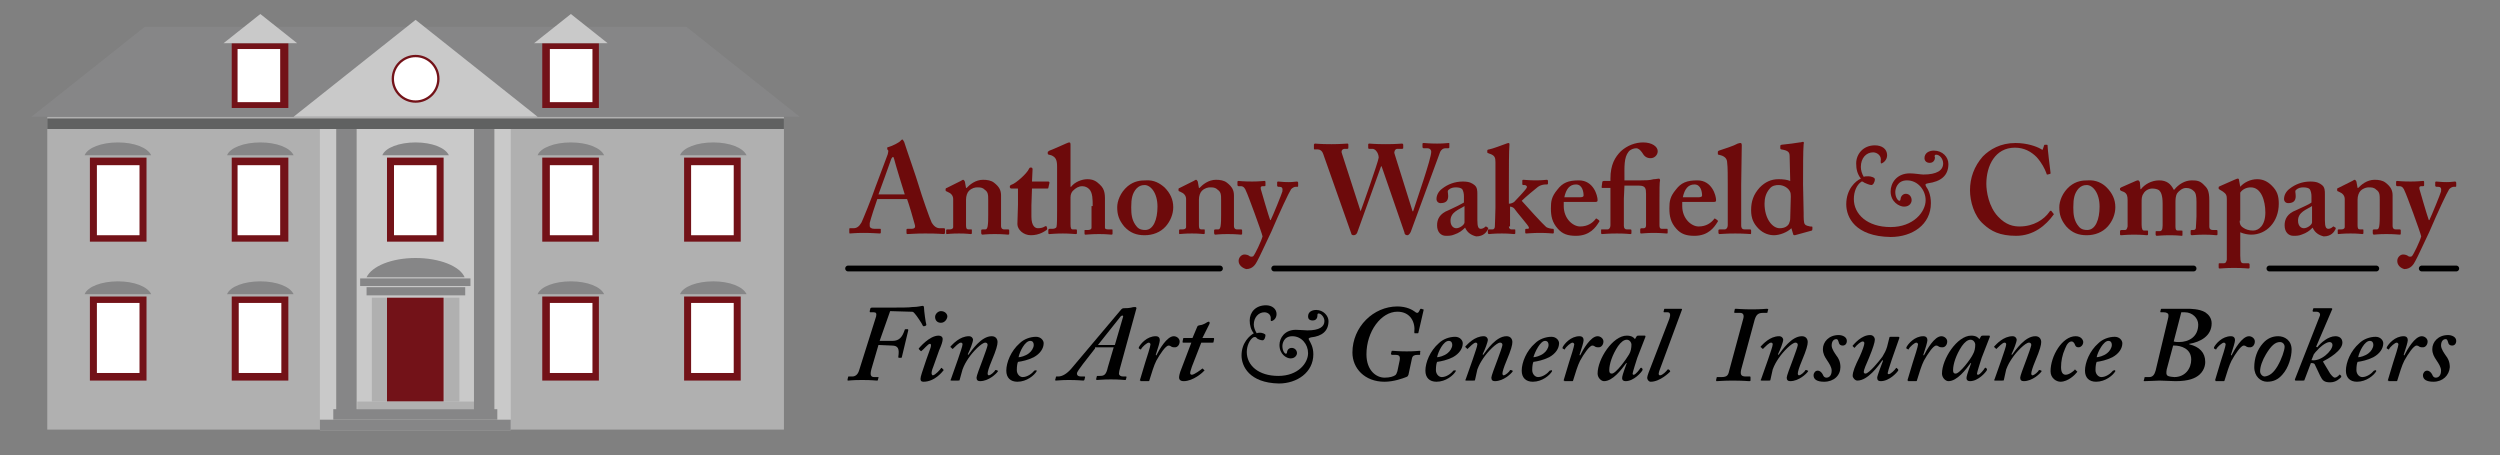 <svg xmlns="http://www.w3.org/2000/svg" xmlns:xlink="http://www.w3.org/1999/xlink" version="1.1" id="Layer_1" x="0px" y="0px" viewBox="0 0 428.3 78" style="enable-background:new 0 0 428.3 78;" xml:space="preserve"><rect x="0" y="0" width="428.3" height="78" fill="#808080" stroke="none"/> <style type="text/css"> .st0{fill:#B0B0B0;} .st1{fill:#C9C9C9;} .st2{fill:#868687;} .st3{fill:#731218;} .st4{fill:#FFFFFF;} .st5{fill:#606161;} .st6{fill:#6D0A0B;} .st7{enable-background:new ;} .st8{fill:none;stroke:#000000;stroke-linecap:round;stroke-miterlimit:10;} </style> <rect x="8.1" y="20" class="st0" width="126.2" height="53.6"></rect> <rect x="54.8" y="21" class="st1" width="32.7" height="52.7"></rect> <polygon class="st2" points="5.4,20 24.8,4.6 117.6,4.6 137,20 "></polygon> <polygon class="st1" points="92.1,20 50.3,20 71.2,3.4 "></polygon> <rect x="39.7" y="7.4" class="st3" width="9.7" height="11.1"></rect> <rect x="92.9" y="7.4" class="st3" width="9.7" height="11.1"></rect> <rect x="15.4" y="27" class="st3" width="9.7" height="14.4"></rect> <rect x="66.3" y="51" class="st3" width="9.7" height="17.8"></rect> <rect x="63.7" y="51" class="st0" width="2.6" height="17.8"></rect> <rect x="76.1" y="51" class="st0" width="2.6" height="17.8"></rect> <rect x="62.8" y="49.2" class="st2" width="16.9" height="1.4"></rect> <rect x="61.7" y="47.7" class="st2" width="18.9" height="1.3"></rect> <rect x="61.2" y="68.8" class="st0" width="20.1" height="1.3"></rect> <rect x="57.6" y="21.9" class="st2" width="3.5" height="48.7"></rect> <rect x="81.2" y="21.9" class="st2" width="3.5" height="48.7"></rect> <path class="st2" d="M79.6,47.5c-0.8-1.9-4.3-3.3-8.4-3.3s-7.5,1.4-8.4,3.3H79.6z"></path> <path class="st2" d="M50.3,26.6c-0.6-1.3-2.9-2.2-5.7-2.2c-2.8,0-5.2,0.9-5.7,2.2H50.3z"></path> <path class="st2" d="M25.9,26.6c-0.6-1.3-2.9-2.2-5.7-2.2s-5.2,0.9-5.7,2.2H25.9z"></path> <rect x="57.1" y="70.1" class="st2" width="28.1" height="1.8"></rect> <rect x="54.8" y="71.9" class="st2" width="32.7" height="1.8"></rect> <circle class="st3" cx="71.2" cy="13.5" r="4.1"></circle> <polygon class="st1" points="50.9,7.4 38.3,7.4 44.6,2.4 "></polygon> <polygon class="st1" points="104.1,7.4 91.5,7.4 97.8,2.4 "></polygon> <circle class="st4" cx="71.2" cy="13.5" r="3.7"></circle> <rect x="39.7" y="27" class="st3" width="9.7" height="14.4"></rect> <rect x="15.4" y="50.8" class="st3" width="9.7" height="14.4"></rect> <path class="st2" d="M50.3,50.4c-0.6-1.3-2.9-2.2-5.7-2.2c-2.8,0-5.2,0.9-5.7,2.2H50.3z"></path> <path class="st2" d="M25.9,50.4c-0.6-1.3-2.9-2.2-5.7-2.2s-5.2,0.9-5.7,2.2H25.9z"></path> <rect x="39.7" y="50.8" class="st3" width="9.7" height="14.4"></rect> <rect x="92.9" y="27" class="st3" width="9.7" height="14.4"></rect> <path class="st2" d="M127.9,26.6c-0.6-1.3-2.9-2.2-5.7-2.2c-2.8,0-5.2,0.9-5.7,2.2H127.9z"></path> <path class="st2" d="M103.5,26.6c-0.6-1.3-2.9-2.2-5.7-2.2s-5.2,0.9-5.7,2.2H103.5z"></path> <rect x="117.2" y="27" class="st3" width="9.7" height="14.4"></rect> <rect x="92.9" y="50.8" class="st3" width="9.7" height="14.4"></rect> <path class="st2" d="M127.9,50.4c-0.6-1.3-2.9-2.2-5.7-2.2c-2.8,0-5.2,0.9-5.7,2.2H127.9z"></path> <path class="st2" d="M103.5,50.4c-0.6-1.3-2.9-2.2-5.7-2.2s-5.2,0.9-5.7,2.2H103.5z"></path> <rect x="117.2" y="50.8" class="st3" width="9.7" height="14.4"></rect> <path class="st2" d="M76.9,26.6c-0.6-1.3-2.9-2.2-5.7-2.2s-5.2,0.9-5.7,2.2H76.9z"></path> <rect x="66.3" y="27" class="st3" width="9.7" height="14.4"></rect> <rect x="8.1" y="20.3" class="st5" width="126.2" height="1.8"></rect> <rect x="16.6" y="28.3" class="st4" width="7.3" height="12"></rect> <rect x="40.7" y="28.3" class="st4" width="7.3" height="12"></rect> <rect x="67.5" y="28.3" class="st4" width="7.3" height="12"></rect> <rect x="94.2" y="28.3" class="st4" width="7.3" height="12"></rect> <rect x="118.4" y="28.3" class="st4" width="7.3" height="12"></rect> <rect x="118.4" y="51.9" class="st4" width="7.3" height="12"></rect> <rect x="94.2" y="51.9" class="st4" width="7.3" height="12"></rect> <rect x="40.9" y="51.9" class="st4" width="7.3" height="12"></rect> <rect x="16.6" y="51.9" class="st4" width="7.3" height="12"></rect> <rect x="40.7" y="8.4" class="st4" width="7.3" height="9.1"></rect> <rect x="94.2" y="8.4" class="st4" width="7.3" height="9.1"></rect> <path class="st6" d="M150.3,34.1c-0.2,0.5-1.2,3.6-1.3,4.1c0,0.2,0,0.3,0,0.5c0,0.3,0.3,0.5,0.8,0.5h0.9c0.2,0,0.2,0,0.2,0.1v0.5 c0,0.1,0,0.2-0.2,0.2c-0.3,0-1.2-0.1-2.7-0.1c-1.6,0-2.1,0.1-2.4,0.1c-0.1,0-0.1-0.1-0.1-0.3v-0.4c0-0.1,0-0.2,0.1-0.2h0.6 c0.6,0,1-0.3,1.4-1c0.2-0.4,1.8-4.3,2.4-6.1l2.1-5.6c0-0.2,0.2-0.6,0-0.7c-0.1-0.1-0.1-0.2-0.1-0.3c0-0.1,0-0.2,0.2-0.2 c0.7-0.2,1.9-0.8,2.1-1.1c0.1-0.1,0.2-0.2,0.3-0.2s0.2,0.3,0.3,0.4c0.4,1.3,2.1,6.1,2.5,7.5c0.5,1.7,1.9,5.7,2.2,6.3 c0.4,0.7,0.9,1,1.4,1h0.7c0.1,0,0.2,0,0.2,0.2v0.5c0,0.1,0,0.3-0.2,0.3c-0.4,0-0.8-0.1-3.2-0.1c-1.8,0-2.5,0.1-3,0.1 c-0.2,0-0.2-0.1-0.2-0.3v-0.4c0-0.1,0-0.2,0.2-0.2h0.6c0.6,0,0.8-0.2,0.6-0.8c-0.2-0.8-1-3.5-1.3-4.3 C155.4,34.1,150.3,34.1,150.3,34.1z M155,33.3c-0.2-0.6-1.7-5.5-1.8-6c-0.1-0.3-0.1-0.4-0.2-0.4c-0.1,0-0.2,0.1-0.3,0.3 c-0.1,0.3-2,5.6-2.2,6.1H155z M164.6,31c0.2-0.1,0.3-0.2,0.4-0.2c0.1,0,0.2,0.1,0.3,0.3l0.2,1.1h0.1c0.3-0.3,0.6-0.6,1.1-0.9 s1.1-0.5,1.7-0.5c0.7,0,1.4,0.1,1.9,0.5c0.9,0.7,1.2,1.3,1.2,2.2v3.1c0,0.7,0,1.6,0,2.1s0.3,0.6,0.5,0.6h0.6c0.2,0,0.3,0,0.3,0.2V40 c0,0.1,0,0.2-0.2,0.2s-0.8-0.1-2.3-0.1c-1.3,0-2,0.1-2.1,0.1s-0.2-0.1-0.2-0.3v-0.4c0-0.1,0-0.2,0.3-0.2h0.4c0.2,0,0.3-0.1,0.4-0.5 c0.1-0.6,0.1-1.2,0.1-2v-2.5c0-0.9,0-1.4-0.6-1.8c-0.4-0.4-0.8-0.4-1.3-0.4c-0.3,0-0.9,0.1-1.4,0.6c-0.3,0.3-0.5,0.9-0.5,1.5v4.4 c0,0.5,0.1,0.7,0.4,0.7h0.4c0.2,0,0.2,0,0.2,0.2v0.4c0,0.1,0,0.2-0.2,0.2s-0.7-0.1-2-0.1s-2,0.1-2.1,0.1s-0.1-0.1-0.1-0.2v-0.4 c0-0.1,0-0.2,0.2-0.2h0.4c0.3,0,0.6-0.1,0.6-0.4v-4.8c0-0.6-0.4-1-0.9-1.2l-0.2-0.1c-0.1,0-0.2-0.1-0.2-0.2v-0.2 c0-0.1,0.1-0.2,0.2-0.2L164.6,31z M173.3,32.3c-0.2,0-0.3-0.1-0.3-0.3s0.1-0.3,0.4-0.4c0.6-0.2,2.5-1.8,2.9-2.7 c0.1-0.2,0.2-0.2,0.3-0.2c0.2,0,0.3,0.1,0.3,0.3l-0.1,2.1h2.8c0.1,0,0.2,0.1,0.2,0.2l-0.2,0.9c0,0.1-0.1,0.1-0.2,0.1h-2.6 c0,0.9-0.1,1.9-0.1,2.9v1.9c0,1.7,0.7,2,1.1,2c0.5,0,0.9-0.1,1.2-0.3c0.2-0.1,0.2-0.1,0.3,0l0.1,0.3c0,0.1,0,0.2-0.1,0.3 c-0.3,0.2-1.2,0.9-2.7,0.9c-1.3,0-2.3-1-2.3-1.9c0-0.8,0.1-2.5,0.1-3.3v-2.8C174.4,32.3,173.3,32.3,173.3,32.3z M187.2,35.3 c0-1.1,0-2.3-0.6-2.9c-0.3-0.3-0.7-0.5-1.2-0.5c-0.6,0-1.1,0.3-1.6,0.8c-0.2,0.2-0.4,0.6-0.4,1.1v4.6c0,0.7,0.1,0.9,0.4,0.9h0.5 c0.1,0,0.2,0,0.2,0.2v0.4c0,0.1,0,0.2-0.2,0.2s-1.1-0.1-2.2-0.1c-1.3,0-2.1,0.1-2.3,0.1c-0.1,0-0.2,0-0.2-0.2v-0.5 c0-0.1,0.1-0.2,0.2-0.2h0.5c0.3,0,0.6-0.1,0.7-0.3c0.1-0.4,0.1-1.7,0.1-2.7v-7.7c0-1.2-0.3-1.6-1-1.9l-0.4-0.1 c-0.1,0-0.2-0.1-0.2-0.2v-0.2c0-0.1,0-0.1,0.3-0.3c0.6-0.2,2.1-0.9,2.8-1.2c0.3-0.1,0.4-0.2,0.6-0.2c0.2,0,0.2,0.2,0.2,0.5 c0,0.4,0,4.7,0,5.8V32h0.1c0.6-0.8,1.8-1.3,2.8-1.3c0.9,0,1.5,0.3,2.1,0.9c1,0.9,0.9,1.9,0.9,3.2V39c0,0.3,0.4,0.3,0.7,0.3h0.4 c0.2,0,0.2,0,0.2,0.2V40c0,0.1,0,0.2-0.2,0.2s-0.8-0.1-2.1-0.1s-2.1,0.1-2.3,0.1c-0.1,0-0.2,0-0.2-0.2v-0.5c0-0.1,0-0.1,0.2-0.1h0.4 c0.3,0,0.6-0.1,0.6-0.4c0-0.3,0-1.4,0-2.1v-1.6H187.2z M199.5,32.1c1,1,1.5,2.1,1.5,3.4c0,1.2-0.5,2.4-1.3,3.3 c-0.9,1-2.2,1.5-3.6,1.5c-1.4,0-2.5-0.4-3.5-1.5c-0.9-1.1-1.2-2-1.2-3.3c0-1,0.5-2.5,1.8-3.6c1.1-0.9,2.2-1,3.1-1 C197.7,30.8,198.7,31.4,199.5,32.1z M198.3,35.4c0-2.4-1.2-3.7-2.2-3.7c-0.6,0-1,0.2-1.4,0.6c-0.7,0.8-0.9,1.7-0.9,3.2 c0,1.2,0.1,2.1,0.7,3c0.4,0.6,0.8,0.9,1.7,0.9C197.6,39.4,198.3,37.6,198.3,35.4z M204.5,31c0.2-0.1,0.3-0.2,0.4-0.2 s0.2,0.1,0.3,0.3l0.2,1.1h0.1c0.3-0.3,0.6-0.6,1.1-0.9s1.1-0.5,1.7-0.5c0.7,0,1.4,0.1,1.9,0.5c0.9,0.7,1.2,1.3,1.2,2.2v3.1 c0,0.7,0,1.6,0,2.1s0.3,0.6,0.5,0.6h0.6c0.2,0,0.3,0,0.3,0.2V40c0,0.1,0,0.2-0.2,0.2s-0.8-0.1-2.3-0.1c-1.3,0-2,0.1-2.1,0.1 s-0.2-0.1-0.2-0.3v-0.4c0-0.1,0-0.2,0.3-0.2h0.4c0.2,0,0.3-0.1,0.4-0.5c0.1-0.6,0.1-1.2,0.1-2v-2.5c0-0.9,0-1.4-0.6-1.8 c-0.4-0.4-0.8-0.4-1.3-0.4c-0.3,0-0.9,0.1-1.4,0.6c-0.3,0.3-0.5,0.9-0.5,1.5v4.4c0,0.5,0.1,0.7,0.4,0.7h0.4c0.2,0,0.2,0,0.2,0.2v0.4 c0,0.1,0,0.2-0.2,0.2s-0.7-0.1-2-0.1s-2,0.1-2.1,0.1S202,40,202,39.9v-0.4c0-0.1,0-0.2,0.2-0.2h0.4c0.3,0,0.6-0.1,0.6-0.4v-4.8 c0-0.6-0.4-1-0.9-1.2l-0.2-0.1c-0.1,0-0.2-0.1-0.2-0.2v-0.2c0-0.1,0.1-0.2,0.2-0.2L204.5,31z M212.2,44.7c0-0.6,0.5-1.1,1-1.1 c0.3,0,0.7,0.1,0.9,0.3c0.2,0.1,0.4,0.1,0.6,0c0.3-0.3,1.4-2.6,1.6-3.4c-0.1-0.6-2.6-7.4-2.8-7.7c-0.2-0.6-0.5-0.9-0.9-0.9h-0.4 c-0.1,0-0.2-0.1-0.2-0.2v-0.5c0-0.1,0-0.2,0.2-0.2s0.7,0.1,2.3,0.1c1.2,0,1.9-0.1,2.1-0.1c0.1,0,0.2,0,0.2,0.2v0.5 c0,0.1,0,0.2-0.2,0.2h-0.3c-0.2,0-0.4,0.1-0.3,0.5c0.1,0.4,1.4,4.8,1.6,5.3h0.1c0.4-0.8,1.9-4.5,2-4.9c0.1-0.6-0.1-0.8-0.5-0.8H219 c-0.1,0-0.2-0.1-0.2-0.2v-0.5c0-0.1,0-0.2,0.2-0.2c0.3,0,0.7,0.1,1.8,0.1c0.7,0,1.2-0.1,1.4-0.1c0.1,0,0.2,0.1,0.2,0.2v0.5 c0,0.1,0,0.2-0.1,0.2H222c-0.2,0-0.5,0.1-0.8,0.4c-0.4,0.6-1.9,3.8-3.4,7.3c-1.1,2.3-2,4.3-2.4,5c-0.3,0.6-0.8,1.4-1.9,1.4 C212.8,45.9,212.2,45.4,212.2,44.7z M226.7,26.4c-0.2-0.6-0.6-0.8-0.9-0.8h-0.6c-0.1,0-0.1-0.1-0.1-0.2v-0.6c0-0.1,0.1-0.2,0.2-0.2 c0.2,0,0.8,0.1,2.8,0.1c1.5,0,2.5-0.1,2.7-0.1c0.1,0,0.2,0,0.2,0.2v0.5c0,0.1,0,0.2-0.2,0.2h-0.4c-0.4,0-0.7,0.3-0.5,0.8l3.2,9.9 l0,0c0.2-0.5,3-8.4,3.1-9.2c0-0.4-0.2-0.9-0.4-1.1c-0.2-0.3-0.5-0.4-0.7-0.4h-0.5c-0.1,0-0.2,0-0.2-0.2v-0.5c0-0.1,0-0.2,0.2-0.2 s0.9,0.1,2.8,0.1c1.8,0,2.6-0.1,2.8-0.1c0.1,0,0.2,0.1,0.2,0.2v0.5c0,0.1,0,0.2-0.2,0.2h-0.8c-0.4,0-0.6,0.5-0.5,0.8l3.1,9.9h0.1 c0.6-1.9,3.1-9,3.1-10.2c0-0.3-0.2-0.6-0.7-0.6h-0.6c-0.1,0-0.2-0.1-0.2-0.2v-0.5c0-0.1,0-0.2,0.2-0.2s0.9,0.1,2.3,0.1 c1.2,0,1.8-0.1,2-0.1c0.1,0,0.1,0,0.1,0.1v0.6c0,0.1,0,0.2-0.2,0.2h-0.5c-0.3,0-0.7,0.2-0.9,0.7s-4.6,12.5-5,13.6 c-0.1,0.2-0.3,0.6-0.6,0.6s-0.5-0.2-0.5-0.5l-3.9-11.3h-0.1c-0.2,0.6-4,11.1-4.1,11.4c-0.1,0.2-0.3,0.4-0.6,0.4 c-0.2,0-0.4-0.1-0.4-0.3L226.7,26.4z M251,39c-0.5,0.5-1,0.9-1.9,1.2c-0.5,0.2-0.9,0.2-1.4,0.2c-0.8,0-1.5-0.6-1.5-1.8 c0-1,0.4-2,2-2.6c1.3-0.6,2.1-1,2.6-1.3v-1.1c0-0.4-0.1-0.9-0.3-1.2c-0.2-0.2-0.6-0.3-1.1-0.3c-0.4,0-0.9,0.1-1.2,0.4 c-0.3,0.2-0.1,0.5-0.1,1.1c0,0.8-0.4,1.2-1.3,1.2c-0.4,0-0.7-0.3-0.7-0.7c0-0.6,0.3-1.3,1-1.8c0.9-0.7,2.1-1.2,3.5-1.2 c1.2,0,1.6,0.3,2,0.6c0.5,0.4,0.5,1,0.5,1.6v3.4v1c0,1.2,0.2,1.5,0.6,1.5c0.3,0,0.6-0.2,0.7-0.3s0.1-0.1,0.2-0.1l0.3,0.2 c0.1,0,0.1,0.1,0,0.3c-0.2,0.4-0.7,1.2-2,1.2C252.1,40.3,251.4,39.9,251,39L251,39z M250.9,35.3c-0.9,0.6-2.4,1-2.4,2.5 c0,0.9,0.5,1.3,1,1.3c0.6,0,1.4-0.6,1.4-1V35.3z M258.5,38.8c0,0.3,0.2,0.5,0.4,0.5h0.5c0.2,0,0.2,0,0.2,0.2v0.4 c0,0.1,0,0.2-0.2,0.2s-0.9-0.1-2.1-0.1c-1.4,0-2.1,0.1-2.2,0.1s-0.2-0.1-0.2-0.2v-0.4c0-0.1,0-0.2,0.2-0.2h0.6 c0.3,0,0.4-0.3,0.4-0.5c0-0.4,0.1-2.3,0.1-3.2v-7.8c0-0.8-0.1-1.2-1.1-1.5c-0.2-0.1-0.3-0.1-0.3-0.2v-0.3c0-0.1,0.1-0.2,0.3-0.2 c0.6-0.1,2.4-0.8,2.7-0.9c0.3-0.1,0.5-0.2,0.6-0.2c0.2,0,0.2,0.1,0.2,0.3c-0.1,1-0.1,4.2-0.1,6.8v3.3c0.3,0,0.6-0.1,0.9-0.3 c0.5-0.5,1.7-1.8,2-2.2c0.1-0.1,0.2-0.3,0.2-0.4s-0.2-0.3-0.4-0.3H261c-0.1,0-0.2,0-0.2-0.2V31c0-0.1,0-0.2,0.2-0.2s0.9,0.1,2.1,0.1 s1.7-0.1,1.9-0.1c0.1,0,0.2,0.1,0.2,0.2v0.4c0,0.1,0,0.2-0.2,0.2h-0.2c-0.3,0-0.9,0.1-1.3,0.4c-0.4,0.3-2.2,1.8-2.8,2.4 c0.6,0.7,3.7,4.1,4.2,4.5c0.3,0.2,0.9,0.3,1.1,0.3c0.1,0,0.2,0,0.2,0.2v0.4c0,0.1,0,0.2-0.2,0.2s-0.8-0.1-2.2-0.1 c-1.2,0-2.1,0.1-2.3,0.1c-0.1,0-0.2,0-0.2-0.2v-0.4c0-0.1,0-0.2,0.2-0.2h0.2c0.2,0,0.3-0.1,0.2-0.3c0-0.2-2.1-2.6-2.5-3.2 c-0.2-0.2-0.5-0.3-0.7-0.3v3.4H258.5z M267.9,35.3c0,2.2,1.6,3.5,2.8,3.5c1.3,0,2.1-0.6,2.6-1.2c0.1-0.2,0.2-0.2,0.3-0.1l0.3,0.2 c0.1,0.1,0.2,0.2,0,0.4c-0.5,0.8-1.5,2.3-3.9,2.3c-1.4,0-2.3-0.3-3.1-1.2c-1-1.1-1.2-2.2-1.2-3.5c0-1.2,0.1-2,1.1-3.2 c0.9-1.2,1.9-1.6,3.7-1.6c2.5,0,3.2,2.6,3.2,3.4c0,0.3-0.2,0.3-0.6,0.3h-5.2L267.9,35.3L267.9,35.3z M270.6,33.8 c0.5,0,0.7-0.1,0.7-0.3c0-0.6-0.2-1.9-1.3-1.9c-1.1,0-1.7,0.8-2,2.2H270.6z M278.2,34c0,2.5,0,4.1,0,4.7c0,0.4,0.2,0.6,0.5,0.6h0.5 c0.2,0,0.3,0,0.3,0.2v0.4c0,0.1,0,0.2-0.2,0.2S278.5,40,277,40c-1.4,0-2.4,0.1-2.5,0.1s-0.2,0-0.2-0.2v-0.5c0-0.1,0-0.1,0.2-0.1h0.9 c0.3,0,0.5-0.3,0.5-0.7v-6.4h-1.4c-0.1,0-0.1,0-0.1-0.2l0.1-0.8c0-0.1,0.1-0.2,0.3-0.2h1.1v-0.4c0-2.4,0.8-3.7,1.8-4.7 c1.1-1,2.5-1.5,3.8-1.5c1.5,0,2.5,0.7,2.5,1.5c0,0.7-0.6,1.2-1.2,1.2c-0.7,0-1.1-0.3-1.5-1c-0.3-0.4-0.6-0.7-1-0.7s-1,0.2-1.3,0.6 c-0.8,1-0.7,2.6-0.7,4.5v0.4h2.9c0.7,0,1.4,0,2.1-0.2c0.4,0,0.7-0.1,0.9-0.1c0.1,0,0.2,0.1,0.2,0.3c-0.1,0.3-0.1,1.7-0.1,3.5v4.2 c0,0.4,0.1,0.6,0.4,0.6h0.8c0.2,0,0.2,0,0.2,0.2v0.4c0,0.2,0,0.2-0.2,0.2s-0.9-0.1-2.2-0.1c-1.2,0-1.9,0.1-2.1,0.1 c-0.1,0-0.2,0-0.2-0.2v-0.5c0-0.1,0.1-0.2,0.2-0.2h0.4c0.2,0,0.4-0.1,0.4-0.5c0-0.3,0-1.5,0-1.9v-3.5c0-0.9-0.1-1.4-1.2-1.4h-2.5 L278.2,34L278.2,34z M288.2,35.3c0,2.2,1.6,3.5,2.8,3.5c1.3,0,2.1-0.6,2.6-1.2c0.1-0.2,0.2-0.2,0.3-0.1l0.3,0.2 c0.1,0.1,0.2,0.2,0,0.4c-0.5,0.8-1.5,2.3-3.9,2.3c-1.4,0-2.3-0.3-3.1-1.2c-1-1.1-1.2-2.2-1.2-3.5c0-1.2,0.1-2,1.1-3.2 c0.9-1.2,1.9-1.6,3.7-1.6c2.5,0,3.2,2.6,3.2,3.4c0,0.3-0.2,0.3-0.6,0.3h-5.2L288.2,35.3L288.2,35.3z M290.9,33.8 c0.5,0,0.7-0.1,0.7-0.3c0-0.6-0.2-1.9-1.3-1.9c-1.1,0-1.7,0.8-2,2.2H290.9z M295.9,27.9c0-0.7-0.4-1.1-1.1-1.3l-0.4-0.1 c-0.1,0-0.1-0.1-0.1-0.2V26c0,0,0-0.1,0.2-0.2c0.9-0.3,2.5-0.8,3.2-1.2c0.3-0.1,0.4-0.1,0.5-0.1s0.2,0.1,0.2,0.4 c0,1.2-0.1,5.6-0.1,6.8v3.1c0,1,0,3.2,0,3.8c0,0.4,0.1,0.7,0.6,0.7h0.8c0.2,0,0.3,0,0.3,0.2v0.4c0,0.1,0,0.2-0.1,0.2 c-0.2,0-1.1-0.1-2.6-0.1c-1.6,0-2.5,0.1-2.7,0.1c-0.1,0-0.2-0.1-0.2-0.2v-0.4c0-0.1,0-0.2,0.3-0.2h0.8c0.2,0,0.5-0.2,0.5-0.8v-6.7 C296,30.3,296,28.5,295.9,27.9z M309,36.5c0,0.8,0,1.7,0.2,1.9c0.2,0.3,0.6,0.3,0.9,0.4c0.3,0,0.4,0,0.4,0.1v0.3 c0,0.1,0,0.2-0.1,0.3l-2.9,0.8c-0.1,0-0.3,0-0.3-0.2l-0.3-1c-0.7,0.7-2,1.2-3,1.2c-0.8,0-1.8-0.3-2.6-1.1c-0.9-0.9-1.3-1.8-1.3-3.2 c0-1.5,0.4-2.7,1.5-3.9c0.9-0.9,1.9-1.4,3.2-1.4c0.8,0,1.5,0.1,2,0.3l-0.1-4.2c0-0.7-0.2-1-1.4-1.2c-0.1,0-0.2-0.1-0.2-0.2V25 c0-0.1,0-0.1,0.2-0.2c1.1-0.1,2.5-0.3,3.1-0.4c0.3,0,0.4-0.1,0.6-0.1c0.1,0,0.2,0.1,0.1,0.4c-0.1,1.1-0.1,4.2-0.1,6.9L309,36.5 L309,36.5z M306.8,33.7c0-0.3,0-0.7-0.2-1c-0.3-0.5-1-1-1.9-1c-0.5,0-1.1,0.1-1.5,0.6c-0.7,0.8-0.9,1.7-0.9,2.6 c0,2.5,1.3,4.2,2.6,4.2c0.9,0,1.4-0.4,1.6-0.8c0.1-0.3,0.2-0.5,0.2-0.9L306.8,33.7L306.8,33.7z"></path> <g> <path class="st6" d="M316.3,35c0-2.6,1.6-4,2.5-4.4c-0.6-0.8-0.8-1.6-0.8-2.6c0-1.6,1.2-3.1,3.2-3.1c1.2,0,2.1,0.6,2.1,1.7 c0,0.9-0.8,1.4-1,1.4c-0.1,0-0.1-0.2-0.1-0.4c0.2-0.9-0.6-1.5-1.3-1.5c-1.2,0-2.1,1-2.1,2.5c0,0.6,0.2,1.2,0.5,1.7 c0.2-0.1,0.4-0.1,0.8-0.1s1.1,0.2,1.1,0.5c0,0.5-0.3,1-0.6,1c-0.3,0-1-0.3-1.2-0.4c-0.3-0.2-0.4-0.3-0.6-0.1 c-0.7,0.5-1.2,1.6-1.2,2.9c0,2.6,2.3,4.8,6.3,4.8c3.9,0,6-2.6,6-4.6c0-1.7-1.3-3.4-3.2-3.4c-1.7,0-2,1.5-2,2c0,1,0.5,1.5,0.7,1.5 c0.1,0,0.2-0.1,0.2-0.3c0-0.3,0.3-0.9,0.9-0.9s1,0.5,1,1.1c0,0.4-0.3,1.1-1.3,1.1c-0.8,0-2.3-0.8-2.3-2.6c0-1.4,1-3.1,3.3-3.1 c0.8,0,1.9,0.2,2.3,0.2c2.3,0,3.4-0.7,3.4-1.9c0-0.8-0.6-1.5-1.2-1.5c-0.3,0-0.3,0.3-0.2,0.5c0,0.3-0.2,0.9-0.9,0.9 s-0.9-0.5-0.9-0.8c0-0.9,0.8-1.3,1.6-1.3c1.5,0,2.5,1.1,2.5,2.3c0,2-1.3,3-3.5,3.3c-0.5,0.1-0.5,0.2-0.3,0.6 c0.3,0.4,0.8,1.3,0.8,2.8c0,3.7-3.2,5.8-6.9,5.8C317.8,40.5,316.3,37.2,316.3,35z"></path> </g> <g> <path class="st6" d="M351.8,36.6c0.1,0.1,0.1,0.1,0,0.2c-1.3,1.8-3.4,3.6-6.4,3.6c-2.8,0-4.3-0.8-5.6-2c-1.6-1.4-2.3-3.9-2.3-5.8 c0-2.1,0.7-4.1,2.2-5.8c1.2-1.2,3-2.3,5.6-2.3c2,0,3.6,0.6,4.3,1c0.3,0.2,0.4,0.2,0.4,0l0.2-0.6c0-0.1,0.1-0.1,0.3-0.1 c0.3,0,0.3,0,0.3,0.3c0,0.4,0.4,3.8,0.5,4.5c0,0.1,0,0.2-0.1,0.2l-0.4,0.1c-0.1,0-0.2,0-0.2-0.2c-0.3-0.8-0.8-1.8-1.7-2.8 c-0.9-0.9-2.1-1.6-3.7-1.6c-3.4,0-4.9,3.1-4.9,6.2c0,1.3,0.4,3.9,2,5.6c1.4,1.5,2.7,1.7,3.7,1.7c2.4,0,4.2-1.2,5.1-2.5 c0.1-0.2,0.2-0.2,0.3-0.2L351.8,36.6z"></path> <path class="st6" d="M360.9,32.1c1,1,1.5,2.1,1.5,3.4c0,1.2-0.5,2.4-1.3,3.3c-0.9,1-2.2,1.5-3.6,1.5s-2.5-0.4-3.5-1.5 c-0.9-1.1-1.2-2-1.2-3.3c0-1,0.5-2.5,1.8-3.6c1.1-0.9,2.2-1,3.1-1C359.1,30.8,360.2,31.4,360.9,32.1z M359.7,35.4 c0-2.4-1.2-3.7-2.2-3.7c-0.6,0-1,0.2-1.4,0.6c-0.7,0.8-0.9,1.7-0.9,3.2c0,1.2,0.1,2.1,0.7,3c0.4,0.6,0.8,0.9,1.7,0.9 C359,39.4,359.7,37.6,359.7,35.4z"></path> <path class="st6" d="M365.9,31c0.2-0.1,0.3-0.1,0.4-0.1s0.2,0.1,0.3,0.3l0.1,1.2h0.1c0.6-0.8,1.8-1.5,3.1-1.5c1.3,0,2,0.6,2.5,1.6 h0.1c0.7-0.9,1.8-1.6,3-1.6c0.9,0,1.4,0.1,2,0.7s1,0.9,1,2.8v2.5c0,0.6,0,1.6,0,1.9c0,0.5,0.3,0.6,0.6,0.6h0.6c0.1,0,0.2,0,0.2,0.2 v0.5c0,0.1,0,0.2-0.2,0.2s-0.7-0.1-2.1-0.1c-1.2,0-2,0.1-2.1,0.1s-0.2-0.1-0.2-0.2v-0.5c0-0.1,0-0.2,0.2-0.2h0.3 c0.2,0,0.4-0.1,0.4-0.4c0-0.5,0.1-1.2,0.1-1.9v-2.5c0-1-0.1-1.6-0.5-1.9c-0.3-0.3-0.7-0.5-1.3-0.5c-0.6,0-1.2,0.5-1.5,0.9 c-0.3,0.5-0.3,1.1-0.3,1.7v4c0,0.5,0.1,0.7,0.4,0.7h0.6c0.2,0,0.2,0,0.2,0.2v0.5c0,0.1,0,0.2-0.1,0.2c-0.2,0-0.7-0.1-2.1-0.1 c-1.3,0-2,0.1-2.2,0.1c-0.1,0-0.2-0.1-0.2-0.2v-0.4c0-0.2,0-0.2,0.2-0.2h0.5c0.3,0,0.5-0.2,0.5-1v-3.7c0-1.5-0.3-2-0.6-2.3 c-0.3-0.2-0.7-0.3-1.2-0.3s-1.2,0.3-1.5,0.9c-0.3,0.4-0.3,0.9-0.3,1.5v3.8c0,0.8,0.2,1,0.4,1h0.5c0.2,0,0.2,0,0.2,0.1v0.5 c0,0.1,0,0.2-0.2,0.2s-0.8-0.1-2.2-0.1c-1.3,0-2,0.1-2.2,0.1c-0.1,0-0.2,0-0.2-0.2v-0.5c0-0.1,0.1-0.2,0.3-0.2h0.6 c0.2,0,0.3-0.2,0.4-0.6v-4.5c0-0.7-0.1-1.1-0.6-1.4l-0.5-0.2c-0.1-0.1-0.2-0.1-0.2-0.2v-0.2c0-0.1,0.1-0.1,0.2-0.2L365.9,31z"></path> <path class="st6" d="M383.8,43.8c0,1.2,0.2,1.3,0.6,1.3h0.8c0.1,0,0.2,0.1,0.2,0.2v0.5c0,0.1,0,0.2-0.2,0.2s-0.8-0.1-2.5-0.1 c-1.4,0-2.2,0.1-2.4,0.1c-0.1,0-0.2,0-0.2-0.2v-0.5c0-0.1,0-0.2,0.1-0.2h0.8c0.3,0,0.4-0.2,0.5-0.6c0-0.5,0-1.3,0-3v-7.4 c0-0.6-0.1-0.9-0.7-1.3l-0.5-0.3c-0.1-0.1-0.2-0.1-0.2-0.2v-0.2c0-0.1,0-0.1,0.2-0.2l2.5-1.1c0.3-0.1,0.4-0.2,0.6-0.2 c0.1,0,0.2,0.1,0.2,0.3l0.2,1.1l0,0c0.6-0.7,1.7-1.3,2.9-1.3c1,0,1.8,0.4,2.5,1.1c0.9,0.9,1.2,1.7,1.2,3.1c0,3.1-2.1,5.3-4.7,5.3 c-0.5,0-1.2-0.1-1.9-0.4V43.8z M383.7,37.8c0,0.5,0.1,0.9,0.6,1.2c0.4,0.3,1,0.5,1.7,0.5c1,0,2.1-0.9,2.1-3.1c0-2-0.7-4.3-2.5-4.3 c-0.7,0-1.4,0.3-1.8,0.9v4.8H383.7z"></path> <path class="st6" d="M396.2,39c-0.5,0.5-1,0.9-1.9,1.2c-0.5,0.2-0.9,0.2-1.4,0.2c-0.8,0-1.5-0.6-1.5-1.8c0-1,0.4-2,2-2.6 c1.3-0.6,2.2-1,2.6-1.3v-1.1c0-0.4-0.1-0.9-0.3-1.2c-0.2-0.2-0.6-0.3-1.1-0.3c-0.4,0-0.9,0.1-1.2,0.4c-0.3,0.2-0.1,0.5-0.1,1.1 c0,0.8-0.4,1.2-1.3,1.2c-0.4,0-0.7-0.3-0.7-0.7c0-0.6,0.3-1.3,1-1.8c0.9-0.7,2.1-1.2,3.5-1.2c1.2,0,1.6,0.3,2,0.6 c0.5,0.4,0.5,1,0.5,1.6v3.4v1c0,1.2,0.2,1.5,0.6,1.5c0.3,0,0.6-0.2,0.7-0.3s0.1-0.1,0.2-0.1l0.3,0.2c0.1,0,0.1,0.1,0,0.3 c-0.2,0.4-0.7,1.2-2,1.2C397.3,40.3,396.6,39.9,396.2,39L396.2,39z M396.1,35.3c-0.9,0.6-2.4,1-2.4,2.5c0,0.9,0.5,1.3,1,1.3 c0.6,0,1.4-0.6,1.4-1V35.3z"></path> <path class="st6" d="M403,31c0.2-0.1,0.3-0.2,0.4-0.2s0.2,0.1,0.3,0.3l0.2,1.1h0.1c0.3-0.3,0.6-0.6,1.1-0.9s1.1-0.5,1.7-0.5 c0.7,0,1.4,0.1,1.9,0.5c0.9,0.7,1.2,1.3,1.2,2.2v3.1c0,0.7,0,1.6,0,2.1s0.3,0.6,0.5,0.6h0.6c0.2,0,0.3,0,0.3,0.2V40 c0,0.1,0,0.2-0.2,0.2s-0.8-0.1-2.3-0.1c-1.3,0-2,0.1-2.1,0.1s-0.2-0.1-0.2-0.3v-0.4c0-0.1,0-0.2,0.3-0.2h0.4c0.2,0,0.3-0.1,0.4-0.5 c0.1-0.6,0.1-1.2,0.1-2v-2.5c0-0.9,0-1.4-0.6-1.8c-0.4-0.4-0.8-0.4-1.3-0.4c-0.3,0-0.9,0.1-1.4,0.6c-0.3,0.3-0.5,0.9-0.5,1.5v4.4 c0,0.5,0.1,0.7,0.4,0.7h0.4c0.2,0,0.2,0,0.2,0.2v0.4c0,0.1,0,0.2-0.2,0.2c-0.1,0-0.7-0.1-2-0.1s-2,0.1-2.1,0.1s-0.1-0.1-0.1-0.2 v-0.4c0-0.1,0-0.2,0.2-0.2h0.4c0.3,0,0.6-0.1,0.6-0.4v-4.8c0-0.6-0.4-1-0.9-1.2l-0.2-0.1c-0.1,0-0.2-0.1-0.2-0.2v-0.2 c0-0.1,0.1-0.2,0.2-0.2L403,31z"></path> <path class="st6" d="M410.7,44.7c0-0.6,0.5-1.1,1-1.1c0.3,0,0.7,0.1,0.9,0.3c0.2,0.1,0.4,0.1,0.6,0c0.3-0.3,1.4-2.6,1.6-3.4 c-0.1-0.6-2.6-7.4-2.8-7.7c-0.2-0.6-0.5-0.9-0.9-0.9h-0.4c-0.1,0-0.2-0.1-0.2-0.2v-0.5c0-0.1,0-0.2,0.2-0.2s0.7,0.1,2.3,0.1 c1.2,0,1.9-0.1,2.1-0.1c0.1,0,0.2,0,0.2,0.2v0.5c0,0.1,0,0.2-0.2,0.2h-0.3c-0.2,0-0.4,0.1-0.3,0.5s1.4,4.8,1.6,5.3h0.1 c0.4-0.8,1.9-4.5,2-4.9c0.1-0.6-0.1-0.8-0.5-0.8h-0.3c-0.1,0-0.2-0.1-0.2-0.2v-0.5c0-0.1,0-0.2,0.2-0.2c0.3,0,0.7,0.1,1.8,0.1 c0.7,0,1.2-0.1,1.4-0.1c0.1,0,0.2,0.1,0.2,0.2v0.5c0,0.1,0,0.2-0.1,0.2h-0.3c-0.2,0-0.5,0.1-0.8,0.4c-0.4,0.6-1.9,3.8-3.4,7.3 c-1.1,2.3-2,4.3-2.4,5c-0.3,0.6-0.8,1.4-1.9,1.4C411.2,45.9,410.7,45.4,410.7,44.7z"></path> </g> <g class="st7"> <path d="M150.7,58.4l2.2,0c1.2,0,1.7-0.7,2.1-1.9c0-0.1,0.1-0.1,0.2-0.1l0.3,0c0.1,0,0.1,0.1,0.1,0.2l-1.1,4.6 c0,0.1-0.1,0.1-0.2,0.1l-0.3,0c-0.1,0-0.1-0.1-0.1-0.2c0.2-1.3,0-1.9-1.1-1.9l-2.3-0.1l-1.2,4.1c-0.3,1.1-0.1,1.4,0.5,1.4h0.6 c0.1,0,0.2,0.1,0.1,0.1l-0.1,0.4c0,0.1-0.1,0.1-0.2,0.1c-0.2,0-0.8-0.1-2.5-0.1s-2.2,0.1-2.4,0.1c-0.1,0-0.1,0-0.1-0.2l0.1-0.4 c0-0.1,0-0.1,0.2-0.1h0.5c0.6,0,1-0.4,1.2-1.1l2.9-9.2c0.1-0.5,0-0.7-0.4-0.7h-0.6c-0.1,0-0.1-0.1-0.1-0.2l0.1-0.4 c0-0.1,0.1-0.2,0.3-0.2c0.1,0,0.4,0,0.8,0c0.4,0,0.8,0,1.4,0c2.8,0,4.1,0,4.7-0.1c1,0,1.5-0.2,1.8-0.2c0.1,0,0.2,0.1,0.2,0.3 c0,0.5,0.3,2.7,0.4,2.9c0,0.1,0,0.1-0.1,0.2l-0.3,0.1c-0.1,0-0.1,0-0.2-0.1c-0.1-0.3-1.1-1.8-1.4-2.1c-0.3-0.3-0.2-0.3-0.8-0.3 c-0.3,0-2.9-0.1-3.4-0.1L150.7,58.4z"></path> </g> <g class="st7"> <path d="M159.9,62.8c-0.3,0.7-0.3,1-0.3,1.2c0,0.1,0.1,0.3,0.2,0.3c0.4,0,1.3-1,1.4-1.2c0-0.1,0.1-0.1,0.2,0l0.2,0.2 c0.1,0.1,0.1,0.1,0,0.2c-0.1,0.1-1.4,1.9-3.4,1.9c-0.4,0-0.5-0.2-0.5-0.5c0-0.4,0.3-1.2,1-3.3l0.5-1.4c0.2-0.5,0.3-0.8,0.3-1.1 c0-0.1-0.1-0.2-0.2-0.2c-0.3,0-1.1,1-1.4,1.2c-0.1,0.1-0.1,0.1-0.2,0l-0.2-0.2c-0.1-0.1-0.1-0.1-0.1-0.2c0.1-0.1,1.8-2.2,3.4-2.2 c0.4,0,0.7,0.2,0.7,0.6s-0.2,1-0.6,1.9L159.9,62.8z M160.2,54.3c0-0.5,0.5-1,1-1c0.7,0,1.1,0.5,1.1,0.9c0,0.4-0.4,1.1-1.1,1.1 C160.5,55.3,160.2,54.8,160.2,54.3z"></path> <path d="M164.4,65.1c0,0.1-0.1,0.1-0.3,0.1H163c-0.2,0-0.2-0.1-0.1-0.2l1.2-3.4c0.4-1.2,0.8-2.3,0.8-2.6c0-0.2-0.1-0.3-0.3-0.3 c-0.3,0-1,0.7-1.3,1c0,0.1-0.1,0.1-0.2,0l-0.2-0.2c-0.1,0-0.1-0.1,0-0.2c0.3-0.3,1.5-1.7,3.1-1.7c0.5,0,0.7,0.4,0.7,0.6 c0,0.4-0.5,1.7-0.9,2.5l0.1,0.1c0.6-0.8,2.2-3.2,4-3.2c0.7,0,1,0.5,1,1c0,0.5-0.2,1.3-1,3.2c-0.5,1.2-0.7,1.9-0.7,2.2 c0,0.2,0.1,0.3,0.2,0.3c0.3,0,1-0.6,1.1-0.9c0.1,0,0.1,0,0.2,0l0.2,0.1c0.1,0,0.1,0.1,0,0.2c-0.2,0.3-1.5,1.6-3,1.6 c-0.4,0-0.6-0.2-0.6-0.6c0-0.3,0.5-1.6,1.1-3.2c0.3-0.8,0.8-2.2,0.8-2.4c0-0.3-0.2-0.4-0.4-0.4c-0.6,0-2.1,1.5-2.9,2.7 c-0.4,0.6-0.7,1.1-1,1.9L164.4,65.1z"></path> <path d="M177.5,63.4c0.1,0.1,0.1,0.1,0.1,0.2c-0.4,0.7-1.7,1.8-3.3,1.8c-1.2,0-1.9-0.7-1.9-1.9c0-1.4,0.8-3.4,2.3-4.7 c0.7-0.7,1.8-1.1,2.8-1.1c0.8,0,1.3,0.6,1.3,1.1c0,0.9-0.6,1.8-1.7,2.4c-1,0.5-2,0.7-2.7,0.8c-0.1,0.2-0.2,0.7-0.2,1.4 c0,0.7,0.5,1.2,1,1.2c0.8,0,1.6-0.6,2-1.1c0,0,0.1-0.1,0.1,0L177.5,63.4z M174.5,61.2c0.3,0,1.2-0.2,1.8-0.7 c0.4-0.3,0.8-0.9,0.8-1.4c0-0.3-0.1-0.7-0.6-0.7C175.6,58.4,174.7,60.2,174.5,61.2z"></path> </g> <g class="st7"> <path d="M187.6,59.7l-2.1,2.7c-0.5,0.7-1,1.3-1,1.6c0,0.3,0.2,0.5,0.7,0.5h0.6c0.1,0,0.1,0.1,0.1,0.1l-0.1,0.4 c0,0.1-0.1,0.2-0.2,0.2c-0.2,0-1-0.1-2.5-0.1c-1.3,0-1.9,0.1-2.2,0.1c-0.1,0-0.2-0.1-0.1-0.2l0.1-0.4c0-0.1,0.1-0.1,0.1-0.1h0.3 c0.7,0,1.5-0.5,2.2-1.3l8.6-10.2c0.1-0.1,0.2-0.2,0.5-0.2c0.3,0,0.7,0,1.2-0.1c0.3-0.1,0.6-0.1,0.7-0.1c0.1,0,0.2,0.1,0.2,0.2 L191.9,63c-0.1,0.3-0.2,0.8-0.2,1c0,0.3,0.3,0.5,0.7,0.5h0.5c0.1,0,0.1,0.1,0.1,0.1l-0.1,0.4c0,0.1-0.1,0.1-0.2,0.1 c-0.2,0-0.9-0.1-2.4-0.1c-1.4,0-2,0.1-2.4,0.1c-0.1,0-0.1-0.1-0.1-0.2l0.1-0.4c0-0.1,0.1-0.1,0.2-0.1h0.3c0.7,0,1.1-0.1,1.4-1.5 l1-3.4H187.6z M192.4,54.3c0.1-0.3-0.2-0.3-0.4-0.1l-3.9,4.9h2.9L192.4,54.3z"></path> </g> <g class="st7"> <path d="M195.4,65.2c-0.1,0-0.2-0.1-0.1-0.1l0.9-3c0.3-0.9,0.9-2.8,0.9-3.1c0-0.1-0.1-0.3-0.3-0.3c-0.3,0-1.1,0.7-1.3,1.1 c0,0.1-0.1,0.1-0.2,0l-0.2-0.1c0,0,0-0.1,0-0.2c0.3-0.6,1.4-1.9,2.9-1.9c0.6,0,0.7,0.4,0.7,0.7s-0.3,1.3-0.7,2.5l0.1,0.1 c0.5-1,1.8-3.3,3-3.3c0.5,0,1,0.4,1,0.9c0,0.6-0.4,1-0.8,1c-0.2,0-0.4,0-0.6-0.1c-0.1-0.1-0.3-0.2-0.5-0.2c-0.5,0-1.5,1.5-2.1,2.6 c-0.2,0.4-0.4,0.9-0.6,1.5l-0.6,1.9c0,0.1-0.1,0.1-0.2,0.1H195.4z"></path> </g> <g class="st7"> <path d="M204.2,62.8c-0.1,0.4-0.3,0.8-0.3,1.1c0,0.2,0.1,0.3,0.3,0.3c0.4,0,1.6-0.9,1.7-1c0.1-0.1,0.1-0.1,0.2,0l0.2,0.2 c0.1,0,0.1,0.1,0,0.1c-0.2,0.3-1.9,1.8-3.5,1.8c-0.6,0-0.8-0.3-0.8-0.6c0-0.3,0.1-0.7,0.2-1l1.9-5h-1.4c-0.1,0-0.1,0-0.1-0.2 l0.1-0.5c0-0.1,0.1-0.1,0.2-0.1h1.4l0.8-1.9c0.1-0.2,0.1-0.2,0.5-0.3c0.4,0,1.1-0.4,1.2-0.5c0.1,0,0.2-0.1,0.3-0.1 c0.1,0,0.2,0.2,0.1,0.4l-1.2,2.4h1.9c0.1,0,0.1,0.1,0.1,0.2l-0.1,0.5c0,0.1-0.1,0.1-0.2,0.1h-1.9L204.2,62.8z"></path> </g> <g class="st7"> <path d="M212.7,60.9c0-2.2,1.4-3.4,2.1-3.8c-0.5-0.6-0.7-1.4-0.7-2.2c0-1.4,1-2.6,2.8-2.6c1,0,1.8,0.6,1.8,1.5 c0,0.8-0.6,1.2-0.9,1.2c-0.1,0-0.1-0.1-0.1-0.3c0.1-0.8-0.5-1.2-1.1-1.2c-1,0-1.8,0.9-1.8,2.1c0,0.5,0.2,1,0.5,1.5 c0.2-0.1,0.4-0.1,0.6-0.1c0.3,0,0.9,0.2,0.9,0.4c0,0.4-0.2,0.9-0.5,0.9s-0.9-0.2-1-0.4c-0.2-0.2-0.3-0.2-0.6-0.1 c-0.6,0.4-1.1,1.4-1.1,2.5c0,2.3,2,4.1,5.4,4.1c3.4,0,5.1-2.2,5.1-3.9c0-1.5-1.1-2.9-2.7-2.9c-1.5,0-1.7,1.3-1.7,1.7 c0,0.8,0.4,1.3,0.6,1.3c0.1,0,0.2-0.1,0.2-0.3c0-0.2,0.2-0.7,0.8-0.7c0.5,0,0.9,0.4,0.9,0.9c0,0.3-0.3,0.9-1.1,0.9 c-0.7,0-1.9-0.7-1.9-2.3c0-1.2,0.9-2.6,2.8-2.6c0.7,0,1.6,0.1,2,0.1c2,0,2.9-0.6,2.9-1.6c0-0.7-0.6-1.3-1-1.3 c-0.2,0-0.2,0.2-0.2,0.4c0,0.2-0.1,0.8-0.8,0.8s-0.8-0.4-0.8-0.7c0-0.8,0.7-1.1,1.4-1.1c1.2,0,2.1,1,2.1,1.9c0,1.7-1.1,2.6-3,2.8 c-0.4,0.1-0.5,0.2-0.3,0.5c0.2,0.4,0.7,1.1,0.7,2.4c0,3.1-2.8,5-5.9,5C214,65.6,212.7,62.7,212.7,60.9z"></path> </g> <g class="st7"> <path d="M239.8,61.7c0.1-0.7-0.1-0.9-0.7-0.9h-0.6c-0.1,0-0.2-0.1-0.2-0.2l0.1-0.4c0-0.1,0.1-0.1,0.2-0.1c0.3,0,0.9,0.1,2.4,0.1 c1.5,0,1.9-0.1,2.2-0.1c0.1,0,0.2,0.1,0.1,0.2l0,0.4c0,0.1-0.1,0.1-0.2,0.1h-0.3c-0.4,0-0.8,0.1-0.9,0.6l-0.6,2.8 c-0.1,0.2-0.1,0.3-0.4,0.4c-0.5,0.2-2.1,0.8-3.7,0.8c-3.4,0-5.5-2.3-5.5-5c0-4.4,3.6-7.9,7.7-7.9c1.6,0,2.6,0.6,3,0.9 c0.2,0.2,0.4,0.2,0.4,0.2c0.2,0,0.3-0.2,0.5-0.6c0-0.1,0.1-0.1,0.2-0.1l0.3,0.1c0.1,0,0.1,0,0.1,0.1L243,57c0,0.1-0.1,0.1-0.2,0.1 h-0.4c-0.1,0-0.1-0.1-0.1-0.2c0.2-1.6-0.6-3.5-2.9-3.5c-2.8,0-5.3,3.4-5.3,7.3c0,2.8,1.7,4,3.1,4c0.9,0,1.5-0.2,1.8-0.4 c0.2-0.1,0.3-0.4,0.4-0.7L239.8,61.7z"></path> <path d="M249.3,63.4c0.1,0.1,0.1,0.1,0.1,0.2c-0.4,0.7-1.7,1.8-3.3,1.8c-1.2,0-1.9-0.7-1.9-1.9c0-1.4,0.8-3.4,2.3-4.7 c0.7-0.7,1.8-1.1,2.8-1.1c0.8,0,1.3,0.6,1.3,1.1c0,0.9-0.6,1.8-1.7,2.4c-1,0.5-2,0.7-2.7,0.8c-0.1,0.2-0.2,0.7-0.2,1.4 c0,0.7,0.5,1.2,1,1.2c0.8,0,1.6-0.6,2-1.1c0,0,0.1-0.1,0.1,0L249.3,63.4z M246.2,61.2c0.3,0,1.2-0.2,1.8-0.7 c0.4-0.3,0.8-0.9,0.8-1.4c0-0.3-0.1-0.7-0.6-0.7C247.3,58.4,246.4,60.2,246.2,61.2z"></path> <path d="M252.7,65.1c0,0.1-0.1,0.1-0.3,0.1h-1.2c-0.2,0-0.2-0.1-0.1-0.2l1.2-3.4c0.4-1.2,0.8-2.3,0.8-2.6c0-0.2-0.1-0.3-0.3-0.3 c-0.3,0-1,0.7-1.3,1c0,0.1-0.1,0.1-0.2,0l-0.2-0.2c-0.1,0-0.1-0.1,0-0.2c0.3-0.3,1.5-1.7,3.1-1.7c0.5,0,0.7,0.4,0.7,0.6 c0,0.4-0.5,1.7-0.9,2.5l0.1,0.1c0.6-0.8,2.2-3.2,4-3.2c0.7,0,1,0.5,1,1c0,0.5-0.2,1.3-1,3.2c-0.5,1.2-0.7,1.9-0.7,2.2 c0,0.2,0.1,0.3,0.2,0.3c0.3,0,1-0.6,1.1-0.9c0.1,0,0.1,0,0.2,0l0.2,0.1c0.1,0,0.1,0.1,0,0.2c-0.2,0.3-1.5,1.6-3,1.6 c-0.4,0-0.6-0.2-0.6-0.6c0-0.3,0.5-1.6,1.1-3.2c0.3-0.8,0.8-2.2,0.8-2.4c0-0.3-0.2-0.4-0.4-0.4c-0.6,0-2.1,1.5-2.9,2.7 c-0.4,0.6-0.7,1.1-1,1.9L252.7,65.1z"></path> <path d="M265.8,63.4c0.1,0.1,0.1,0.1,0.1,0.2c-0.4,0.7-1.7,1.8-3.3,1.8c-1.2,0-1.9-0.7-1.9-1.9c0-1.4,0.8-3.4,2.3-4.7 c0.7-0.7,1.8-1.1,2.8-1.1c0.8,0,1.3,0.6,1.3,1.1c0,0.9-0.6,1.8-1.7,2.4c-1,0.5-2,0.7-2.7,0.8c-0.1,0.2-0.2,0.7-0.2,1.4 c0,0.7,0.5,1.2,1,1.2c0.8,0,1.6-0.6,2-1.1c0,0,0.1-0.1,0.1,0L265.8,63.4z M262.7,61.2c0.3,0,1.2-0.2,1.8-0.7 c0.4-0.3,0.8-0.9,0.8-1.4c0-0.3-0.1-0.7-0.6-0.7C263.9,58.4,263,60.2,262.7,61.2z"></path> <path d="M268,65.2c-0.1,0-0.2-0.1-0.1-0.1l0.9-3c0.3-0.9,0.9-2.8,0.9-3.1c0-0.1-0.1-0.3-0.3-0.3c-0.3,0-1.1,0.7-1.3,1.1 c0,0.1-0.1,0.1-0.2,0l-0.2-0.1c0,0,0-0.1,0-0.2c0.3-0.6,1.4-1.9,2.9-1.9c0.6,0,0.7,0.4,0.7,0.7s-0.3,1.3-0.7,2.5l0.1,0.1 c0.5-1,1.8-3.3,3-3.3c0.5,0,1,0.4,1,0.9c0,0.6-0.4,1-0.8,1c-0.2,0-0.4,0-0.6-0.1c-0.1-0.1-0.3-0.2-0.5-0.2c-0.5,0-1.5,1.5-2.1,2.6 c-0.2,0.4-0.4,0.9-0.6,1.5l-0.6,1.9c0,0.1-0.1,0.1-0.2,0.1H268z"></path> <path d="M281.8,57.5c0.1,0,0.1,0.1,0.1,0.2c-0.3,0.8-1.2,3.1-1.4,3.6c-0.1,0.3-0.8,2.5-0.8,2.7c0,0.2,0.1,0.2,0.2,0.2 c0.3,0,1-0.9,1.1-1.1c0.1-0.1,0.1-0.1,0.2-0.1l0.2,0.2c0,0,0,0.1,0,0.2c-0.2,0.4-1.5,1.9-2.9,1.9c-0.4,0-0.6-0.2-0.6-0.5 c0-0.3,0.1-0.7,0.8-2.6l-0.1,0c-0.8,1.1-2.3,3.1-3.8,3.1c-0.5,0-1.1-0.6-1.1-1.3c0-2.5,2.6-6.5,5-6.5c0.8,0,1.2,0.3,1.4,0.6 l0.3-0.5c0.1-0.1,0.2-0.1,0.3-0.1H281.8z M279.1,60.7c0.3-0.5,0.4-1.1,0.4-1.7c0-0.3-0.3-0.8-0.8-0.8c-0.5,0-1,0.4-1.5,1.1 c-1,1.5-1.5,3.1-1.5,4.1c0,0.4,0.1,0.6,0.4,0.6C276.8,64.1,278.7,61.4,279.1,60.7z"></path> <path d="M286,54.6c0.2-0.6,0.2-1.1-0.3-1.1h-0.6c-0.1,0-0.1-0.1-0.1-0.1l0.1-0.4c0-0.1,0.1-0.1,0.1-0.1h2.8c0.2,0,0.2,0.1,0.1,0.3 l-3.7,10c-0.2,0.5-0.4,1.1,0,1.1c0.4,0,1.1-0.7,1.3-1c0.1,0,0.1,0,0.2,0l0.2,0.2c0,0.1,0.1,0.1,0,0.2c-0.1,0.1-1.7,1.7-3.3,1.7 c-0.3,0-0.6-0.3-0.6-0.7c0-0.3,0.4-1.3,0.6-1.8L286,54.6z"></path> <path d="M298.6,54.8c0.3-0.9,0-1.2-0.5-1.2h-0.8c-0.1,0-0.2,0-0.2-0.1l0.1-0.5c0-0.1,0.1-0.1,0.2-0.1c0.2,0,1.2,0.1,2.7,0.1 c1.6,0,2.4-0.1,2.6-0.1c0.2,0,0.3,0.1,0.2,0.2l-0.1,0.4c0,0.1,0,0.1-0.2,0.1h-0.5c-0.8,0-1.2,0.2-1.5,1.2l-2.3,8.5 c-0.2,0.9,0,1.2,0.8,1.2h0.7c0.1,0,0.1,0.1,0.1,0.2l0,0.4c0,0.1,0,0.2-0.2,0.2c-0.2,0-1.1-0.1-2.9-0.1c-1.5,0-2.5,0.1-2.7,0.1 c-0.1,0-0.1-0.1-0.1-0.2l0.1-0.4c0-0.1,0-0.1,0.1-0.1h0.7c1.1,0,1.2-0.4,1.4-1.3L298.6,54.8z"></path> <path d="M303.3,65.1c0,0.1-0.1,0.1-0.3,0.1h-1.2c-0.2,0-0.2-0.1-0.1-0.2l1.2-3.4c0.4-1.2,0.8-2.3,0.8-2.6c0-0.2-0.1-0.3-0.3-0.3 c-0.3,0-1,0.7-1.3,1c0,0.1-0.1,0.1-0.2,0l-0.2-0.2c-0.1,0-0.1-0.1,0-0.2c0.3-0.3,1.5-1.7,3.1-1.7c0.5,0,0.7,0.4,0.7,0.6 c0,0.4-0.5,1.7-0.9,2.5l0.1,0.1c0.6-0.8,2.2-3.2,4-3.2c0.7,0,1,0.5,1,1c0,0.5-0.2,1.3-1,3.2c-0.5,1.2-0.7,1.9-0.7,2.2 c0,0.2,0.1,0.3,0.2,0.3c0.3,0,1-0.6,1.1-0.9c0.1,0,0.1,0,0.2,0l0.2,0.1c0.1,0,0.1,0.1,0,0.2c-0.2,0.3-1.5,1.6-3,1.6 c-0.4,0-0.6-0.2-0.6-0.6c0-0.3,0.5-1.6,1.1-3.2c0.3-0.8,0.8-2.2,0.8-2.4c0-0.3-0.2-0.4-0.4-0.4c-0.6,0-2.1,1.5-2.9,2.7 c-0.4,0.6-0.7,1.1-1,1.9L303.3,65.1z"></path> <path d="M312.5,65.4c-1.2,0-1.8-0.4-1.8-1.1c0-0.4,0.3-0.8,0.7-0.8c0.4,0,0.7,0.3,0.9,0.7c0.1,0.3,0.3,0.5,0.6,0.5 c0.5,0,0.9-0.4,0.9-1.2c0-0.6-0.4-1.2-0.8-1.8c-0.4-0.6-0.7-1.1-0.7-1.9c0-1.2,1-2.4,2.7-2.4c0.6,0,1.4,0.3,1.4,1 c0,0.5-0.3,0.8-0.7,0.8c-0.3,0-0.6-0.1-0.7-0.6c-0.1-0.2-0.1-0.5-0.4-0.5c-0.4,0-0.8,0.3-0.8,1.1c0,0.6,0.6,1.4,0.8,1.7 c0.4,0.5,0.7,1.1,0.7,2C315.3,64.3,314.2,65.4,312.5,65.4z"></path> <path d="M323.7,57.8c0-0.1,0.1-0.1,0.3-0.1h1.2c0.2,0,0.2,0.1,0.2,0.2l-1.3,3.7c-0.5,1.5-0.7,2.2-0.7,2.3c0,0.2,0.1,0.2,0.2,0.2 c0.3,0,1-0.7,1.2-1c0-0.1,0.1-0.1,0.2,0l0.2,0.2c0,0,0,0.1,0,0.2c-0.2,0.3-1.5,1.8-3,1.8c-0.4,0-0.6-0.2-0.6-0.6 c0-0.3,0.8-2.4,1-2.9l-0.1-0.1c-0.7,1-2.5,3.5-4.3,3.5c-0.4,0-0.8-0.5-0.8-0.8c0-0.7,0.4-1.7,1.2-3.3c0.5-1.1,0.8-2,0.8-2.3 c0-0.2-0.1-0.3-0.3-0.3c-0.3,0-1,0.6-1.3,1c0,0.1-0.1,0.1-0.2,0l-0.2-0.2c0,0,0-0.1,0-0.1c0.3-0.3,1.5-1.8,3-1.8 c0.5,0,0.8,0.4,0.8,0.8c0,0.4-0.3,1.4-1,3.1c-0.5,1.1-0.9,2.1-0.9,2.4c0,0.2,0.1,0.3,0.3,0.3c0.6,0,2.4-2.2,2.9-2.9 c0.3-0.5,0.6-1,0.8-1.7L323.7,57.8z"></path> </g> <g class="st7"> <path d="M326.9,65.2c-0.1,0-0.2-0.1-0.1-0.1l0.9-3c0.3-0.9,0.9-2.8,0.9-3.1c0-0.1-0.1-0.3-0.3-0.3c-0.3,0-1.1,0.7-1.3,1.1 c0,0.1-0.1,0.1-0.2,0l-0.2-0.1c0,0,0-0.1,0-0.2c0.3-0.6,1.4-1.9,2.9-1.9c0.6,0,0.7,0.4,0.7,0.7s-0.3,1.3-0.7,2.5l0.1,0.1 c0.5-1,1.8-3.3,3-3.3c0.5,0,1,0.4,1,0.9c0,0.6-0.4,1-0.8,1c-0.2,0-0.4,0-0.6-0.1c-0.1-0.1-0.3-0.2-0.5-0.2c-0.5,0-1.5,1.5-2.1,2.6 c-0.2,0.4-0.4,0.9-0.6,1.5l-0.6,1.9c0,0.1-0.1,0.1-0.2,0.1H326.9z"></path> </g> <g class="st7"> <path d="M340.8,57.5c0.1,0,0.1,0.1,0.1,0.2c-0.3,0.8-1.2,3.1-1.4,3.6c-0.1,0.3-0.8,2.5-0.8,2.7c0,0.2,0.1,0.2,0.2,0.2 c0.3,0,1-0.9,1.1-1.1c0.1-0.1,0.1-0.1,0.2-0.1l0.2,0.2c0,0,0,0.1,0,0.2c-0.2,0.4-1.5,1.9-2.9,1.9c-0.4,0-0.6-0.2-0.6-0.5 c0-0.3,0.1-0.7,0.8-2.6l-0.1,0c-0.8,1.1-2.3,3.1-3.8,3.1c-0.5,0-1.1-0.6-1.1-1.3c0-2.5,2.6-6.5,5-6.5c0.8,0,1.2,0.3,1.4,0.6 l0.3-0.5c0.1-0.1,0.2-0.1,0.3-0.1H340.8z M338,60.7c0.3-0.5,0.4-1.1,0.4-1.7c0-0.3-0.3-0.8-0.8-0.8c-0.5,0-1,0.4-1.5,1.1 c-1,1.5-1.5,3.1-1.5,4.1c0,0.4,0.1,0.6,0.4,0.6C335.7,64.1,337.7,61.4,338,60.7z"></path> <path d="M343.3,65.1c0,0.1-0.1,0.1-0.3,0.1h-1.2c-0.2,0-0.2-0.1-0.1-0.2l1.2-3.4c0.4-1.2,0.8-2.3,0.8-2.6c0-0.2-0.1-0.3-0.3-0.3 c-0.3,0-1,0.7-1.3,1c0,0.1-0.1,0.1-0.2,0l-0.2-0.2c-0.1,0-0.1-0.1,0-0.2c0.3-0.3,1.5-1.7,3.1-1.7c0.5,0,0.7,0.4,0.7,0.6 c0,0.4-0.5,1.7-0.9,2.5l0.1,0.1c0.6-0.8,2.2-3.2,4-3.2c0.7,0,1,0.5,1,1c0,0.5-0.2,1.3-1,3.2c-0.5,1.2-0.7,1.9-0.7,2.2 c0,0.2,0.1,0.3,0.2,0.3c0.3,0,1-0.6,1.1-0.9c0.1,0,0.1,0,0.2,0l0.2,0.1c0.1,0,0.1,0.1,0,0.2c-0.2,0.3-1.5,1.6-3,1.6 c-0.4,0-0.6-0.2-0.6-0.6c0-0.3,0.5-1.6,1.1-3.2c0.3-0.8,0.8-2.2,0.8-2.4c0-0.3-0.2-0.4-0.4-0.4c-0.6,0-2.1,1.5-2.9,2.7 c-0.4,0.6-0.7,1.1-1,1.9L343.3,65.1z"></path> <path d="M355.8,63.6c0.1,0,0.1,0.1,0,0.2c-0.3,0.4-1.5,1.6-2.8,1.6c-0.7,0-1.7-0.6-1.7-1.8c0-2.6,2-6,4.3-6c1,0,1.3,0.7,1.3,1 c0,0.5-0.4,0.9-0.8,0.9c-0.3,0-0.5-0.1-0.6-0.4c-0.1-0.3-0.3-0.6-0.6-0.6c-0.4,0-0.8,0.4-1.1,1.2c-0.5,1.1-0.7,2.2-0.7,3.2 c0,0.9,0.3,1.3,0.8,1.3c0.6,0,1.3-0.6,1.5-0.8c0-0.1,0.1-0.1,0.1-0.1L355.8,63.6z"></path> <path d="M362.3,63.4c0.1,0.1,0.1,0.1,0.1,0.2c-0.4,0.7-1.7,1.8-3.3,1.8c-1.2,0-1.9-0.7-1.9-1.9c0-1.4,0.8-3.4,2.3-4.7 c0.7-0.7,1.8-1.1,2.8-1.1c0.8,0,1.3,0.6,1.3,1.1c0,0.9-0.6,1.8-1.7,2.4c-1,0.5-2,0.7-2.7,0.8c-0.1,0.2-0.2,0.7-0.2,1.4 c0,0.7,0.5,1.2,1,1.2c0.8,0,1.6-0.6,2-1.1c0,0,0.1-0.1,0.1,0L362.3,63.4z M359.2,61.2c0.3,0,1.2-0.2,1.8-0.7 c0.4-0.3,0.8-0.9,0.8-1.4c0-0.3-0.1-0.7-0.6-0.7C360.4,58.4,359.4,60.2,359.2,61.2z"></path> <path d="M371.4,54.7c0.1-0.3,0.1-0.5,0.1-0.7c0-0.3-0.3-0.5-0.8-0.5h-0.5c-0.1,0-0.1-0.1-0.1-0.1l0.1-0.4c0-0.1,0.1-0.1,0.2-0.1 h1.4c0.5,0,1,0,1.5,0c0.5,0,1,0,1.5,0c0.4,0,2,0,3,0.6c0.6,0.4,1.1,1,1.1,1.9c0,2.2-2,3.2-3.8,3.5c-0.1,0-0.1,0,0,0.1 c1.7,0.4,2.7,1.4,2.7,3c0,0.2,0,1.3-1,2.2c-0.7,0.6-1.8,1.1-4.1,1.1c-0.9,0-1.8-0.1-2.7-0.1c-0.8,0-1.7,0.1-2.6,0.1 c-0.1,0-0.2,0-0.1-0.2l0.1-0.4c0-0.1,0-0.1,0.1-0.1h0.7c0.6,0,0.9-0.4,1.1-1.1L371.4,54.7z M371.2,63.3c-0.1,0.6-0.1,0.9,0.2,1.1 c0.2,0.1,0.8,0.2,1.1,0.2c1.9,0,2.9-1.5,2.9-3c0-1.9-1.8-2.4-2.9-2.4h-0.2L371.2,63.3z M372.4,58.5c0.3,0.1,0.7,0.1,0.9,0.1 c1.7,0,3.3-0.9,3.3-3c0-1.1-1-2.1-2.3-2.1c-0.2,0-0.4,0-0.6,0L372.4,58.5z"></path> </g> <g class="st7"> <path d="M379.6,65.2c-0.1,0-0.2-0.1-0.1-0.1l0.9-3c0.3-0.9,0.9-2.8,0.9-3.1c0-0.1-0.1-0.3-0.3-0.3c-0.3,0-1.1,0.7-1.3,1.1 c0,0.1-0.1,0.1-0.2,0l-0.2-0.1c0,0,0-0.1,0-0.2c0.3-0.6,1.4-1.9,2.9-1.9c0.6,0,0.7,0.4,0.7,0.7s-0.3,1.3-0.7,2.5l0.1,0.1 c0.5-1,1.8-3.3,3-3.3c0.5,0,1,0.4,1,0.9c0,0.6-0.4,1-0.8,1c-0.2,0-0.4,0-0.6-0.1c-0.1-0.1-0.3-0.2-0.5-0.2c-0.5,0-1.5,1.5-2.1,2.6 c-0.2,0.4-0.4,0.9-0.6,1.5l-0.6,1.9c0,0.1-0.1,0.1-0.2,0.1H379.6z"></path> </g> <g class="st7"> <path d="M386.2,62.9c0-1.5,0.5-3,1.5-4.1c0.7-0.8,1.6-1.2,2.6-1.2c1.1,0,2.3,0.7,2.3,2.3c0,1.2-0.5,3.1-1.6,4.3 c-0.7,0.8-1.5,1.2-2.6,1.2C387.3,65.4,386.2,64.5,386.2,62.9z M390.2,62.7c0.7-1.2,1.2-2.7,1.2-3.3c0-0.4-0.3-0.8-0.8-0.8 c-0.8,0-1.5,0.6-2.4,2.1c-0.6,1-1,2.1-1,2.9c0,0.5,0.4,0.9,0.8,0.9C388.8,64.4,389.5,63.9,390.2,62.7z"></path> </g> <g class="st7"> <path d="M397,59.5c0.6-0.8,1.9-1.9,3.1-1.9c0.6,0,1.2,0.3,1.2,1.1c0,1.4-2.5,2.8-3.3,3.2v0.1l1.2,2c0.3,0.4,0.6,0.7,0.8,0.7 c0.3,0,0.6-0.3,0.8-0.5c0-0.1,0.1,0,0.1,0l0.2,0.2c0,0,0,0.1,0,0.2c-0.3,0.3-0.9,0.9-1.9,0.9c-1,0-1.3-0.3-1.7-1.1l-0.9-1.9 c-0.1-0.3-0.4-0.3-0.7-0.3l-1.1,2.9c0,0.1-0.1,0.1-0.3,0.1h-1.2c-0.1,0-0.2-0.1-0.1-0.3l4.2-10.7c0.2-0.4,0-0.8-0.6-0.8h-0.5 c-0.1,0-0.1-0.1-0.1-0.2l0.1-0.3c0-0.1,0-0.1,0.2-0.1h2.9c0.2,0,0.2,0.2,0.1,0.3l-2.7,6.3L397,59.5z M396,61.7 c1.6,0.3,3.6-1.6,3.6-2.6c0-0.3-0.2-0.5-0.5-0.5c-0.7,0-1.9,1.1-2.1,1.4c-0.2,0.2-0.4,0.4-0.6,0.7L396,61.7z"></path> </g> <g class="st7"> <path d="M407,63.4c0.1,0.1,0.1,0.1,0.1,0.2c-0.4,0.7-1.7,1.8-3.3,1.8c-1.2,0-1.9-0.7-1.9-1.9c0-1.4,0.8-3.4,2.3-4.7 c0.7-0.7,1.8-1.1,2.8-1.1c0.8,0,1.3,0.6,1.3,1.1c0,0.9-0.6,1.8-1.7,2.4c-1,0.5-2,0.7-2.7,0.8c-0.1,0.2-0.2,0.7-0.2,1.4 c0,0.7,0.5,1.2,1,1.2c0.8,0,1.6-0.6,2-1.1c0,0,0.1-0.1,0.1,0L407,63.4z M404,61.2c0.3,0,1.2-0.2,1.8-0.7c0.4-0.3,0.8-0.9,0.8-1.4 c0-0.3-0.1-0.7-0.6-0.7C405.1,58.4,404.2,60.2,404,61.2z"></path> </g> <g class="st7"> <path d="M409.2,65.2c-0.1,0-0.2-0.1-0.1-0.1l0.9-3c0.3-0.9,0.9-2.8,0.9-3.1c0-0.1-0.1-0.3-0.3-0.3c-0.3,0-1.1,0.7-1.3,1.1 c0,0.1-0.1,0.1-0.2,0l-0.2-0.1c0,0,0-0.1,0-0.2c0.3-0.6,1.4-1.9,2.9-1.9c0.6,0,0.7,0.4,0.7,0.7s-0.3,1.3-0.7,2.5l0.1,0.1 c0.5-1,1.8-3.3,3-3.3c0.5,0,1,0.4,1,0.9c0,0.6-0.4,1-0.8,1c-0.2,0-0.4,0-0.6-0.1c-0.1-0.1-0.3-0.2-0.5-0.2c-0.5,0-1.5,1.5-2.1,2.6 c-0.2,0.4-0.4,0.9-0.6,1.5l-0.6,1.9c0,0.1-0.1,0.1-0.2,0.1H409.2z"></path> <path d="M416.9,65.4c-1.2,0-1.8-0.4-1.8-1.1c0-0.4,0.3-0.8,0.7-0.8c0.4,0,0.7,0.3,0.9,0.7c0.1,0.3,0.3,0.5,0.6,0.5 c0.5,0,0.9-0.4,0.9-1.2c0-0.6-0.4-1.2-0.8-1.8c-0.4-0.6-0.7-1.1-0.7-1.9c0-1.2,1-2.4,2.7-2.4c0.6,0,1.4,0.3,1.4,1 c0,0.5-0.3,0.8-0.7,0.8c-0.3,0-0.6-0.1-0.7-0.6c-0.1-0.2-0.1-0.5-0.4-0.5c-0.4,0-0.8,0.3-0.8,1.1c0,0.6,0.6,1.4,0.8,1.7 c0.4,0.5,0.7,1.1,0.7,2C419.6,64.3,418.5,65.4,416.9,65.4z"></path> </g> <line class="st8" x1="145.3" y1="46" x2="209" y2="46"></line> <line class="st8" x1="218.3" y1="46" x2="375.8" y2="46"></line> <line class="st8" x1="388.8" y1="46" x2="407.1" y2="46"></line> <line class="st8" x1="414.9" y1="46" x2="420.8" y2="46"></line> </svg>